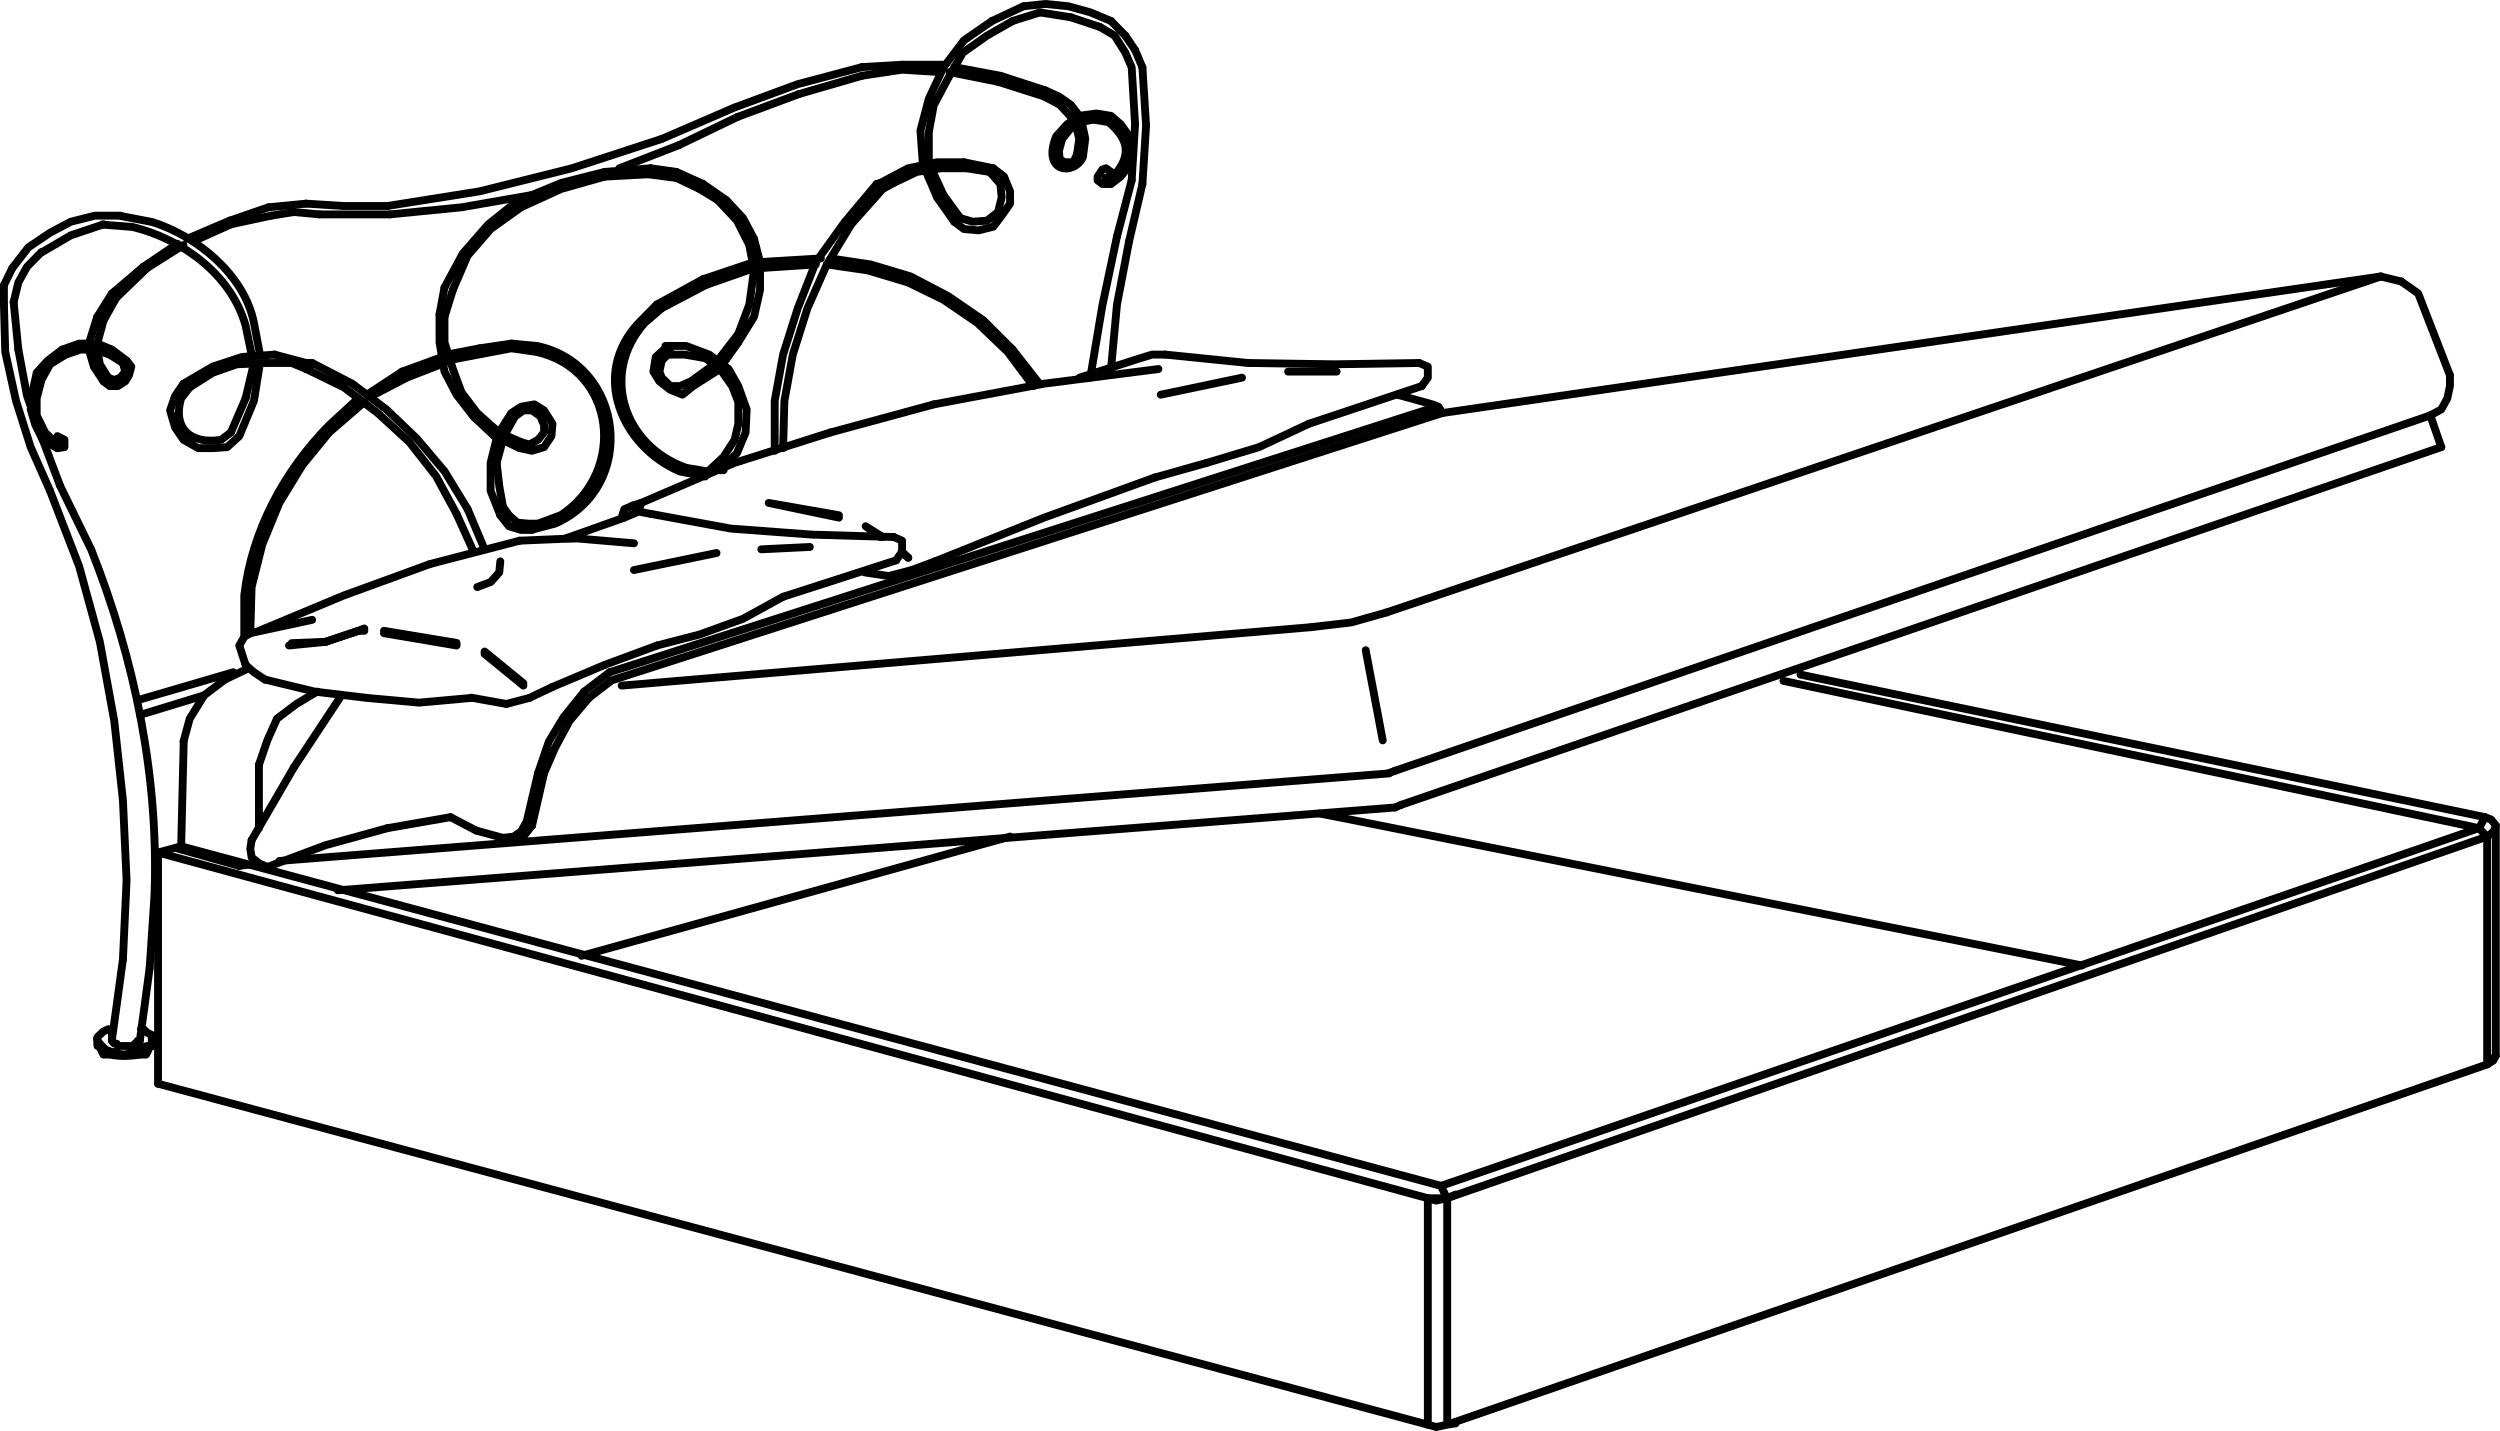 <?xml version="1.0" encoding="UTF-8"?><svg id="Livello_1" xmlns="http://www.w3.org/2000/svg" viewBox="0 0 95.39 54.6"><defs><style>.cls-1{fill:none;stroke:#000;stroke-linecap:round;stroke-linejoin:round;stroke-width:.3px;}</style></defs><polyline class="cls-1" points="95.23 31.6 95.23 40.28 94.9 40.61 94.9 31.92 94.58 31.6 54.98 45.25 55.21 45.72 94.9 31.92"/><polyline class="cls-1" points="12.1 26.39 11.31 26.86 10.57 27.42 10.2 28.25 9.88 29.18"/><line class="cls-1" x1="12.42" y1="24.49" x2="13.67" y2="24.07"/><line class="cls-1" x1="12.42" y1="24.49" x2="11.03" y2="24.63"/><polyline class="cls-1" points="11.13 24.54 12.42 24.49 13.67 24.07"/><polyline class="cls-1" points="9.37 25.37 9.13 24.63 9.32 24.3 9.55 24.16 9.32 24.3 9.13 24.63"/><polyline class="cls-1" points="9.37 25.37 9.69 25.65 10.11 25.93"/><line class="cls-1" x1="11.91" y1="23.65" x2="9.55" y2="24.16"/><polyline class="cls-1" points="13.67 24.07 13.9 23.98 13.9 24.07 13.67 24.07"/><line class="cls-1" x1="11.22" y1="29.27" x2="9.6" y2="32.06"/><line class="cls-1" x1="11.22" y1="29.27" x2="13.03" y2="26.53"/><polyline class="cls-1" points="8.58 25.93 7.79 26.53 7.24 27.42 7 28.3"/><line class="cls-1" x1="8.58" y1="25.93" x2="9.46" y2="25.51"/><line class="cls-1" x1="6.82" y1="32.39" x2="9.13" y2="33.04"/><line class="cls-1" x1="6.91" y1="32.29" x2="6.03" y2="32.53"/><polyline class="cls-1" points="9.55 32.39 9.6 32.06 9.55 32.39 9.6 32.71 9.88 32.94 10.2 33.08"/><line class="cls-1" x1="9.13" y1="33.04" x2="9.88" y2="32.94"/><line class="cls-1" x1="7.01" y1="28.3" x2="6.91" y2="32.39"/><line class="cls-1" x1="9.88" y1="31.6" x2="9.88" y2="29.18"/><polyline class="cls-1" points="6.03 41.35 6.03 32.53 54.48 45.72"/><line class="cls-1" x1="54.99" y1="45.25" x2="6.91" y2="32.29"/><line class="cls-1" x1="6.03" y1="41.35" x2="54.48" y2="54.36"/><line class="cls-1" x1="53.23" y1="30.81" x2="12.89" y2="33.97"/><line class="cls-1" x1="10.66" y1="32.85" x2="53" y2="29.51"/><polyline class="cls-1" points="10.11 25.93 12.01 26.39 14 26.63 15.99 26.81 17.98 26.63"/><polyline class="cls-1" points="16.41 21.52 13.12 22.72 9.88 24.07"/><line class="cls-1" x1="16.41" y1="21.52" x2="19.83" y2="20.63"/><polyline class="cls-1" points="14.65 24.07 17.42 24.53 17.42 24.63 14.65 24.16"/><polyline class="cls-1" points="14.78 31.6 12.42 32.25 10.2 33.08"/><line class="cls-1" x1="14.78" y1="31.6" x2="17.19" y2="31.18"/><line class="cls-1" x1="34.65" y1="21.28" x2="34.42" y2="21.05"/><polyline class="cls-1" points="44.2 14.08 39.84 14.64 35.63 15.43"/><line class="cls-1" x1="52.76" y1="28.25" x2="52.11" y2="24.81"/><line class="cls-1" x1="53.23" y1="29.41" x2="52.99" y2="29.5"/><line class="cls-1" x1="53.23" y1="30.81" x2="53.46" y2="30.71"/><polyline class="cls-1" points="50.03 23.93 51.56 23.75 52.9 23.37"/><line class="cls-1" x1="38.54" y1="31.92" x2="22.19" y2="36.47"/><polyline class="cls-1" points="25.07 24.63 26.69 24.21 28.35 23.61 29.88 22.77"/><line class="cls-1" x1="20.2" y1="26.63" x2="21.08" y2="26.21"/><line class="cls-1" x1="20.2" y1="26.63" x2="19.32" y2="26.86"/><polyline class="cls-1" points="22.47 26.63 21.73 27.51 21.18 28.53 20.76 29.5"/><line class="cls-1" x1="22.47" y1="26.63" x2="23.31" y2="25.98"/><polyline class="cls-1" points="22.29 26.39 21.5 27.37 20.94 28.3 20.53 29.5"/><line class="cls-1" x1="22.29" y1="26.39" x2="23.26" y2="25.65"/><line class="cls-1" x1="23.07" y1="25.37" x2="21.08" y2="26.21"/><line class="cls-1" x1="23.07" y1="25.37" x2="25.07" y2="24.63"/><line class="cls-1" x1="19.32" y1="26.86" x2="17.98" y2="26.62"/><polyline class="cls-1" points="18.72 22.21 18.21 22.4 18.72 22.21 19.05 21.84 19.09 21.42"/><polyline class="cls-1" points="19.97 26.07 18.49 24.86 18.49 24.95 19.97 26.16"/><polyline class="cls-1" points="19.6 31.92 19.19 31.97 19.6 31.92 19.88 31.73 20.06 31.41 20.3 31.5 20.76 29.5 20.53 29.5 20.06 31.5"/><line class="cls-1" x1="20.3" y1="31.5" x2="20.3" y2="31.5"/><polyline class="cls-1" points="19.97 31.92 20.3 31.5 19.97 31.92 19.51 31.97"/><line class="cls-1" x1="18.17" y1="31.69" x2="19.19" y2="31.97"/><line class="cls-1" x1="18.17" y1="31.69" x2="17.19" y2="31.18"/><line class="cls-1" x1="34.19" y1="21.38" x2="29.88" y2="22.77"/><line class="cls-1" x1="33.91" y1="21.98" x2="32.99" y2="21.84"/><line class="cls-1" x1="34.79" y1="21.75" x2="35.67" y2="21.42"/><line class="cls-1" x1="34.79" y1="21.75" x2="33.91" y2="21.98"/><line class="cls-1" x1="23.72" y1="26.16" x2="50.03" y2="23.93"/><line class="cls-1" x1="24.19" y1="21.75" x2="27.34" y2="21.1"/><polyline class="cls-1" points="23.31 25.97 55.03 15.76 54.8 15.52 23.26 25.65"/><polyline class="cls-1" points="34.66 21.28 34.42 21.1 34.42 21.05 34.19 21.38 34.42 21.05 34.42 20.63 34.1 20.49"/><polyline class="cls-1" points="44.06 18.22 39.84 19.75 35.67 21.42"/><line class="cls-1" x1="53.23" y1="29.41" x2="92.73" y2="15.85"/><line class="cls-1" x1="90.84" y1="10.55" x2="52.9" y2="23.37"/><line class="cls-1" x1="53.46" y1="30.71" x2="93.15" y2="17.06"/><line class="cls-1" x1="50.36" y1="31.04" x2="79.44" y2="36.84"/><line class="cls-1" x1="90.83" y1="10.55" x2="55.03" y2="15.76"/><polyline class="cls-1" points="94.9 40.61 95.13 40.47 95.23 40.28"/><polyline class="cls-1" points="54.8 45.81 54.47 45.72 54.8 45.81 55.21 45.72 55.54 45.58"/><polyline class="cls-1" points="94.91 40.61 55.22 54.36 55.22 45.72 54.48 45.72 54.48 54.36 54.8 54.45 55.22 54.36 55.54 54.31"/><path class="cls-1" d="M5.8,39.82v.09l-.09,.05-.09,.19-.05,.09h-.19c-.51,.06-.69,.08-1.2,0h-.23l-.05-.09-.09-.19-.09-.05v-.09"/><line class="cls-1" x1="92.73" y1="15.85" x2="93.15" y2="17.06"/><polyline class="cls-1" points="93.15 15.62 92.73 15.85 93.15 15.62 93.38 15.2 93.48 14.73 93.48 14.32"/><polyline class="cls-1" points="91.62 10.74 91.95 10.97 92.27 11.2 93.48 14.32"/><line class="cls-1" x1="91.62" y1="10.74" x2="90.84" y2="10.55"/><polyline class="cls-1" points="94.91 31.92 95.14 31.73 95.24 31.5 95.05 31.27 94.82 31.18"/><polyline class="cls-1" points="68.05 25.98 94.59 31.6 94.82 31.18 68.7 25.74"/><polyline class="cls-1" points="46.05 17.66 48.04 17.06 49.94 16.17"/><line class="cls-1" x1="46.05" y1="17.66" x2="44.06" y2="18.22"/><polyline class="cls-1" points="47.62 13.85 50.91 13.9 54.15 13.85"/><line class="cls-1" x1="47.62" y1="13.85" x2="44.47" y2="13.53"/><polyline class="cls-1" points="54.48 14.41 54.25 14.73 54.48 14.41 54.48 13.99 54.15 13.85"/><line class="cls-1" x1="51" y1="14.18" x2="49.15" y2="14.18"/><polyline class="cls-1" points="55.03 15.76 54.89 15.52 54.66 15.43 53.32 15.06"/><line class="cls-1" x1="49.94" y1="16.17" x2="54.25" y2="14.73"/><line class="cls-1" x1="44.29" y1="15.06" x2="47.39" y2="14.41"/><polyline class="cls-1" points="43.96 13.53 44.47 13.53 43.96 13.53 43.5 13.67 41.19 14.41"/><polyline class="cls-1" points="31.69 16.5 28.03 17.66 24.46 19.19"/><line class="cls-1" x1="31.69" y1="16.5" x2="35.63" y2="15.43"/><polyline class="cls-1" points="24.84 19.61 27.89 20.17 31 20.4 34.1 20.49"/><polyline class="cls-1" points="24.14 19.29 24.46 19.19 24.37 19.52 24.84 19.61 24.37 19.52 23.82 19.75"/><polyline class="cls-1" points="23.82 19.43 24.14 19.29 23.82 19.43 23.72 19.75"/><line class="cls-1" x1="21.96" y1="20.54" x2="19.83" y2="20.63"/><polyline class="cls-1" points="23.82 19.75 21.59 20.54 21.96 20.54 24.19 20.73"/><polyline class="cls-1" points="33.03 20.08 33.59 20.49 33.68 20.49 33.03 20.08"/><line class="cls-1" x1="30.9" y1="20.87" x2="29.05" y2="20.96"/><polyline class="cls-1" points="32.01 19.66 29.33 19.19 32.01 19.75"/><polyline class="cls-1" points="2.37 13.34 1.82 13.76 1.4 14.22 1.26 14.87 1.17 15.62 1.35 16.22 1.63 16.78 2.19 17.1"/><line class="cls-1" x1="9.37" y1="15.2" x2="9.69" y2="13.85"/><line class="cls-1" x1="9.37" y1="15.2" x2="8.81" y2="16.5"/><polyline class="cls-1" points="7 14.64 6.68 15.11 6.49 15.66 6.68 16.31 7 16.78 7.56 17.1 8.12 17.1 8.67 17.06 9.13 16.64 9.69 15.29 9.92 13.85"/><polyline class="cls-1" points="4.6 8.23 3.62 8.23 2.7 8.46 1.91 8.88 1.08 9.44 .47 10.23"/><path class="cls-1" d="M7.24,14.78l-.33,.42c-.34,1.16,.39,1.77,1.53,1.58l.37-.28"/><polyline class="cls-1" points="3.95 8.56 2.7 8.98 1.59 9.63"/><line class="cls-1" x1="7.79" y1="26.53" x2="5.34" y2="27.28"/><line class="cls-1" x1="5.24" y1="26.72" x2="8.9" y2="25.65"/><line class="cls-1" x1="3.72" y1="39.68" x2="3.72" y2="39.82"/><line class="cls-1" x1="4.27" y1="39.68" x2="4.27" y2="39.35"/><line class="cls-1" x1="5.8" y1="39.68" x2="5.8" y2="39.91"/><polyline class="cls-1" points="5.34 39.68 5.34 39.72 5.24 39.72 5.24 39.82 5.15 39.82 5.15 39.91 4.5 39.91 4.45 39.82 4.36 39.82 4.27 39.72 4.27 39.68"/><path class="cls-1" d="M5.38,39.26h.09l.14,.14,.18,.09v.42h-.18l-.14,.05-.09,.09-.23,.09h-.14l-.19,.09h-.23l-.14-.09h-.19l-.23-.09-.09-.09c-.38-.38-.26-.33,0-.6l.19-.09h.14"/><path class="cls-1" d="M42.2,6.79l.42-.23c.59-.76,.34-1.33-.32-1.9l-.56-.09"/><polyline class="cls-1" points="41.28 4.65 41.74 4.56 41.28 4.65 40.86 4.89 40.53 5.3 40.4 5.77 40.44 6.09 40.63 6.19 40.95 6.19 41.09 5.91"/><polyline class="cls-1" points="41.18 5.3 41.09 5.91 41.18 5.3 41.04 4.75"/><line class="cls-1" x1="38.08" y1="3.12" x2="36.23" y2="2.75"/><line class="cls-1" x1="38.08" y1="3.12" x2="39.84" y2="3.68"/><line class="cls-1" x1="30.48" y1="3.59" x2="28.12" y2="4.47"/><line class="cls-1" x1="30.48" y1="3.59" x2="32.89" y2="2.89"/><line class="cls-1" x1="11.22" y1="8.09" x2="10.34" y2="8.23"/><line class="cls-1" x1="11.22" y1="8.09" x2="12.19" y2="8.18"/><line class="cls-1" x1="8.81" y1="8.56" x2="7.37" y2="9.21"/><line class="cls-1" x1="8.81" y1="8.56" x2="10.34" y2="8.23"/><line class="cls-1" x1="3.95" y1="12.23" x2="3.71" y2="13.11"/><line class="cls-1" x1="3.95" y1="12.23" x2="4.45" y2="11.34"/><polyline class="cls-1" points="4.13 14.41 4.36 14.5 4.59 14.41 4.78 14.18 4.69 13.85"/><polyline class="cls-1" points="4.18 13.53 3.62 13.34 3.07 13.34 2.51 13.53"/><line class="cls-1" x1="4.18" y1="13.53" x2="4.69" y2="13.85"/><polyline class="cls-1" points="2.51 13.53 1.91 13.9 1.58 14.5 1.4 15.2 1.4 15.85 1.72 16.5 2.19 16.96"/><polyline class="cls-1" points="32.89 2.56 30.44 3.21 28.03 4.1 25.25 5.3"/><polyline class="cls-1" points="39.89 3.45 38.17 2.89 36.41 2.56"/><path class="cls-1" d="M42.39,7.02l.37-.28,.33-.42,.09-.56-.09-.56-.33-.46-.37-.32-.56-.09-.65,.09-.46,.32-.42,.46c-.57,1.41,.7,1.51,1.02,.79l.09-.7-.14-.65"/><line class="cls-1" x1="14.78" y1="7.86" x2="13.12" y2="7.86"/><polyline class="cls-1" points="14.78 7.86 18.3 7.3 21.82 6.42 25.25 5.3"/><line class="cls-1" x1="11.68" y1="7.77" x2="10.24" y2="7.91"/><line class="cls-1" x1="11.68" y1="7.77" x2="13.12" y2="7.86"/><line class="cls-1" x1="8.76" y1="8.42" x2="7.14" y2="9.11"/><line class="cls-1" x1="8.76" y1="8.42" x2="10.24" y2="7.91"/><line class="cls-1" x1="3.71" y1="12.09" x2="3.39" y2="13.11"/><line class="cls-1" x1="3.71" y1="12.09" x2="4.27" y2="11.2"/><polyline class="cls-1" points="3.95 14.55 4.18 14.73 4.5 14.73 4.78 14.55 4.92 14.32 5.01 13.99 4.83 13.76"/><polyline class="cls-1" points="4.27 13.34 3.72 13.11 3.02 13.11 2.37 13.34"/><line class="cls-1" x1="4.27" y1="13.34" x2="4.83" y2="13.76"/><path class="cls-1" d="M20.3,20.21l.88-.23c3.17-1.39,2.66-6.07-.69-6.78l-.97-.09"/><line class="cls-1" x1="18.3" y1="13.29" x2="17.05" y2="13.53"/><line class="cls-1" x1="18.3" y1="13.29" x2="19.51" y2="13.11"/><polyline class="cls-1" points=".7 13.34 1.03 15.1 1.63 16.78 2.28 18.5"/><line class="cls-1" x1=".7" y1="13.34" x2=".52" y2="11.53"/><polyline class="cls-1" points=".15 11.62 .2 13.43 .61 15.29 1.17 17.06 1.91 18.73"/><path class="cls-1" d="M9.92,13.53l-.23-1.21c-.37-1.85-2.19-3.32-3.89-3.85l-1.2-.23"/><polyline class="cls-1" points="10.11 13.85 9.04 13.9 8.12 14.22 7.24 14.78"/><line class="cls-1" x1="10.11" y1="13.85" x2="11.13" y2="13.85"/><path class="cls-1" d="M9.6,13.53l-.23-1.11c-.55-1.95-2.42-3.3-4.31-3.76l-1.16-.09"/><polyline class="cls-1" points="10.48 13.53 9.23 13.62 8.11 13.99 7 14.64"/><line class="cls-1" x1="10.48" y1="13.53" x2="11.68" y2="13.85"/><line class="cls-1" x1="5.61" y1="10.23" x2="4.46" y2="11.34"/><line class="cls-1" x1="5.61" y1="10.23" x2="7" y2="9.35"/><line class="cls-1" x1="5.47" y1="10.18" x2="4.27" y2="11.2"/><line class="cls-1" x1="5.47" y1="10.18" x2="6.77" y2="9.3"/><polyline class="cls-1" points="3.58 13.99 3.39 13.34 3.58 13.99 3.95 14.55 3.81 13.9 3.71 13.34 3.81 13.9 4.13 14.41"/><polyline class="cls-1" points="17.42 19.61 16.64 18.17 15.62 16.87 14.41 15.76 13.12 14.78 11.68 14.08"/><line class="cls-1" x1="17.42" y1="19.61" x2="18.07" y2="21.05"/><polyline class="cls-1" points="17.84 19.42 16.96 17.98 15.9 16.73 14.74 15.62 13.44 14.64 11.91 13.85"/><line class="cls-1" x1="17.84" y1="19.42" x2="18.49" y2="20.96"/><polyline class="cls-1" points="14.88 8.18 17.61 7.91 20.3 7.44"/><line class="cls-1" x1="14.88" y1="8.18" x2="12.19" y2="8.18"/><polyline class="cls-1" points="41.88 6.74 42.06 6.47 41.88 6.74 41.88 6.88 42.06 7.02 42.39 7.02 42.2 6.79 42.39 6.74 42.39 6.56 42.2 6.42 42.06 6.47"/><polyline class="cls-1" points="2.46 17.06 2.19 17.1 2.46 17.06 2.46 16.78 2.19 16.64 2.14 16.73 2.14 16.78 2.19 16.87"/><path class="cls-1" d="M20.53,19.98l.88-.33c2.5-1.66,2.1-5.53-.93-6.22l-.97-.14-2.41,.46"/><polyline class="cls-1" points="23.07 6.56 21.41 6.98 19.74 7.67"/><line class="cls-1" x1="23.07" y1="6.56" x2="24.83" y2="6.42"/><polyline class="cls-1" points="4.69 36.61 4.83 33.59 4.69 30.53 4.36 27.51 3.81 24.49 3.02 21.61 1.91 18.73"/><line class="cls-1" x1="4.69" y1="36.61" x2="4.27" y2="39.68"/><polyline class="cls-1" points="11.68 13.85 11.91 13.85 11.68 14.08 11.13 13.85"/><path class="cls-1" d="M5.71,36.94l.18-2.69c.19-4.54-.74-9.07-2.41-13.28l-1.2-2.46"/><line class="cls-1" x1="5.71" y1="36.94" x2="5.34" y2="39.68"/><line class="cls-1" x1=".15" y1="10.88" x2=".15" y2="11.62"/><line class="cls-1" x1=".15" y1="10.88" x2=".47" y2="10.23"/><polyline class="cls-1" points="1.58 9.62 1.03 10.18 .7 10.78 .52 11.53"/><path class="cls-1" d="M25.06,11.62l-.69,.7c-1.86,1.97-.63,4.73,1.57,5.67l.97,.19"/><polyline class="cls-1" points="38.64 13.34 37.52 12.22 36.18 11.3 34.75 10.55 33.22 10.09 31.69 9.86"/><line class="cls-1" x1="38.64" y1="13.34" x2="39.66" y2="14.64"/><line class="cls-1" x1="26.83" y1="7.02" x2="25.81" y2="6.56"/><line class="cls-1" x1="26.83" y1="7.02" x2="27.7" y2="7.63"/><polyline class="cls-1" points="27.47 17.94 28.12 17.29 28.45 16.5 28.49 15.62 28.17 14.73 27.8 14.08 27.06 13.53 26.18 13.2 25.39 13.2"/><polyline class="cls-1" points="25.39 13.29 25.02 13.62 24.93 14.18 25.16 14.55 25.57 14.87 26.04 15.06 26.45 14.73 27.47 14.08"/><polyline class="cls-1" points="19.74 7.67 18.63 8.56 17.66 9.67 16.96 10.97"/><polyline class="cls-1" points="16.77 11.99 16.77 13.06 16.96 14.18 17.42 15.06 18.07 15.9 18.86 16.64 19.83 17.1"/><line class="cls-1" x1="16.77" y1="11.99" x2="16.96" y2="10.97"/><polyline class="cls-1" points="19.83 17.1 20.29 17.2 20.76 17.06 21.04 16.64 21.08 16.17 20.76 15.66 20.39 15.43 19.88 15.52 19.51 15.76 19.04 16.5"/><polyline class="cls-1" points="42.39 .8 41.6 .47 40.77 .24 39.89 .15 39.05 .24"/><line class="cls-1" x1="42.39" y1=".8" x2="42.94" y2="1.36"/><polyline class="cls-1" points="37.11 8.46 36.64 8.32 37.11 8.46 37.66 8.42 38.08 8.09 38.22 7.53 38.17 7.02 37.76 6.56"/><line class="cls-1" x1="40.86" y1=".66" x2="39.66" y2=".47"/><line class="cls-1" x1="40.86" y1=".66" x2="41.97" y2="1.03"/><polyline class="cls-1" points="25.81 6.56 24.83 6.42 24.74 6.65 25.81 6.79"/><polyline class="cls-1" points="28.77 9.11 28.35 8.32 27.71 7.63"/><line class="cls-1" x1="28.77" y1="9.11" x2="29" y2="10"/><polyline class="cls-1" points="28.59 9.35 28.12 8.42 27.38 7.63"/><line class="cls-1" x1="28.59" y1="9.35" x2="28.77" y2="10.32"/><line class="cls-1" x1="25.9" y1="5.54" x2="28.12" y2="4.47"/><line class="cls-1" x1="25.9" y1="5.54" x2="23.63" y2="6.42"/><polyline class="cls-1" points="39.42 14.73 38.45 13.43 37.29 12.32 36 11.44 34.65 10.78 33.12 10.32 31.55 10.09"/><path class="cls-1" d="M25.25,11.76l-.65,.56c-1.71,1.92-.82,4.68,1.58,5.53l.83,.14,.6-.56,.42-.65,.14-.6v-.84l-.23-.6-.46-.65-.56-.42-.79-.14h-.74"/><polyline class="cls-1" points="25.25 13.76 25.58 13.43 25.25 13.76 25.16 14.18 25.25 14.41 25.58 14.73 25.95 14.73 26.36 14.55 27.33 13.85"/><line class="cls-1" x1="26.69" y1="7.21" x2="25.81" y2="6.79"/><line class="cls-1" x1="26.69" y1="7.21" x2="27.38" y2="7.63"/><polyline class="cls-1" points="23.07 6.74 21.41 7.21 19.88 7.91"/><line class="cls-1" x1="23.07" y1="6.74" x2="24.74" y2="6.65"/><polyline class="cls-1" points="19.88 7.91 18.72 8.74 17.84 9.76 17.28 11.06"/><polyline class="cls-1" points="16.96 12.09 16.96 13.06 17.28 14.08 17.61 14.97 18.21 15.76 19.04 16.5 19.88 16.87"/><line class="cls-1" x1="16.96" y1="12.09" x2="17.28" y2="11.06"/><polyline class="cls-1" points="19.88 16.87 20.2 16.96 20.53 16.78 20.76 16.5 20.76 16.22 20.62 15.89 20.3 15.66 19.97 15.66 19.65 15.89 19.28 16.55"/><path class="cls-1" d="M13.67,15.2l-1.11,1.02c-1.72,1.75-2.96,4.04-3.24,6.5v1.49"/><polyline class="cls-1" points="31.32 9.86 29 10 29 10.23 31.13 10.09"/><line class="cls-1" x1="40.44" y1="4" x2="39.84" y2="3.68"/><line class="cls-1" x1="40.44" y1="4" x2="40.95" y2="4.56"/><polyline class="cls-1" points="40.86 4 41.18 4.42 40.86 4 40.4 3.68 39.89 3.45"/><line class="cls-1" x1="34.42" y1="2.47" x2="32.89" y2="2.56"/><line class="cls-1" x1="34.42" y1="2.47" x2="36" y2="2.47"/><polyline class="cls-1" points="35.86 2.75 34.42 2.66 32.89 2.89"/><line class="cls-1" x1="35.76" y1="7.54" x2="36.41" y2="8.46"/><line class="cls-1" x1="35.76" y1="7.54" x2="35.3" y2="6.47"/><line class="cls-1" x1="36" y1="7.44" x2="36.64" y2="8.32"/><line class="cls-1" x1="36" y1="7.44" x2="35.53" y2="6.42"/><polyline class="cls-1" points="43.08 9.21 42.62 11.62 42.39 14.09"/><polyline class="cls-1" points="33.59 6.98 33.45 7.02 33.68 7.21 34.1 6.98"/><polyline class="cls-1" points="42.62 9.02 42.06 11.67 41.6 14.41"/><line class="cls-1" x1="43.31" y1="1.91" x2="42.94" y2="1.36"/><line class="cls-1" x1="43.31" y1="1.91" x2="43.59" y2="2.57"/><polyline class="cls-1" points="43.18 6.88 43.31 4.75 43.18 2.57 42.94 2.01 42.53 1.36 41.97 1.03"/><line class="cls-1" x1="43.18" y1="6.88" x2="42.62" y2="9.02"/><polyline class="cls-1" points="43.59 7.02 43.73 4.79 43.59 2.57"/><line class="cls-1" x1="43.59" y1="7.02" x2="43.08" y2="9.21"/><polyline class="cls-1" points="37.85 .8 36.78 1.54 36 2.57 35.44 3.77 35.12 4.98 35.21 6.23"/><line class="cls-1" x1="37.85" y1=".8" x2="39.05" y2=".24"/><polyline class="cls-1" points="36.88 6.42 35.91 6.42 34.98 6.56 34.1 6.98"/><line class="cls-1" x1="36.88" y1="6.42" x2="37.76" y2="6.56"/><polyline class="cls-1" points="38.64 .8 37.66 1.36 36.74 2.01 36.18 2.98 35.63 4.01 35.44 5.03 35.44 6.19"/><line class="cls-1" x1="38.64" y1=".8" x2="39.66" y2=".48"/><polyline class="cls-1" points="36.78 6.19 35.76 6.19 34.65 6.42 33.59 6.98"/><line class="cls-1" x1="36.78" y1="6.19" x2="37.9" y2="6.42"/><polyline class="cls-1" points="32.48 8.56 31.55 10.09 30.81 11.76 30.25 13.53 29.93 15.29 29.88 17.1"/><line class="cls-1" x1="32.48" y1="8.56" x2="33.68" y2="7.21"/><polyline class="cls-1" points="33.45 7.02 32.24 8.46 31.13 10 30.44 11.76 29.88 13.53 29.56 15.29 29.56 17.2"/><polyline class="cls-1" points="36.78 8.74 36.41 8.46 36.78 8.74 37.34 8.79 37.9 8.65 38.22 8.23 38.54 7.77 38.54 7.3 38.31 6.74 37.9 6.42"/><polyline class="cls-1" points="19.42 20.08 19.09 19.66 19.42 20.08 19.88 20.22 20.3 20.22"/><polyline class="cls-1" points="19.19 19.33 19.42 19.66 19.74 19.94 20.16 19.98 20.53 19.98"/><line class="cls-1" x1="27.47" y1="17.94" x2="27.61" y2="17.94"/><polyline class="cls-1" points="18.95 17.66 19.05 18.54 19.19 19.33"/><line class="cls-1" x1="18.95" y1="17.66" x2="19.19" y2="16.78"/><polyline class="cls-1" points="18.95 16.73 18.72 17.66 18.72 18.73 19.09 19.66"/><polyline class="cls-1" points="28.17 12.74 28.59 11.62 28.77 10.32"/><line class="cls-1" x1="28.17" y1="12.74" x2="27.38" y2="13.76"/><polyline class="cls-1" points="28.17 13.06 28.77 12.09 29 11.06 29 10"/><line class="cls-1" x1="28.17" y1="13.06" x2="27.61" y2="13.85"/><line class="cls-1" x1="26.92" y1="10.88" x2="25.25" y2="11.76"/><line class="cls-1" x1="26.92" y1="10.88" x2="28.77" y2="10.23"/><line class="cls-1" x1="26.83" y1="10.65" x2="25.06" y2="11.62"/><line class="cls-1" x1="26.83" y1="10.65" x2="28.77" y2="10"/><line class="cls-1" x1="15.52" y1="14.41" x2="14.18" y2="15.11"/><line class="cls-1" x1="15.52" y1="14.41" x2="16.96" y2="13.85"/><line class="cls-1" x1="15.34" y1="14.18" x2="14" y2="15.06"/><line class="cls-1" x1="15.34" y1="14.18" x2="16.87" y2="13.62"/><polyline class="cls-1" points="12.56 16.5 11.54 17.75 10.66 19.19 10.01 20.77 9.6 22.4 9.55 24.16"/><line class="cls-1" x1="12.56" y1="16.5" x2="13.9" y2="15.34"/></svg>